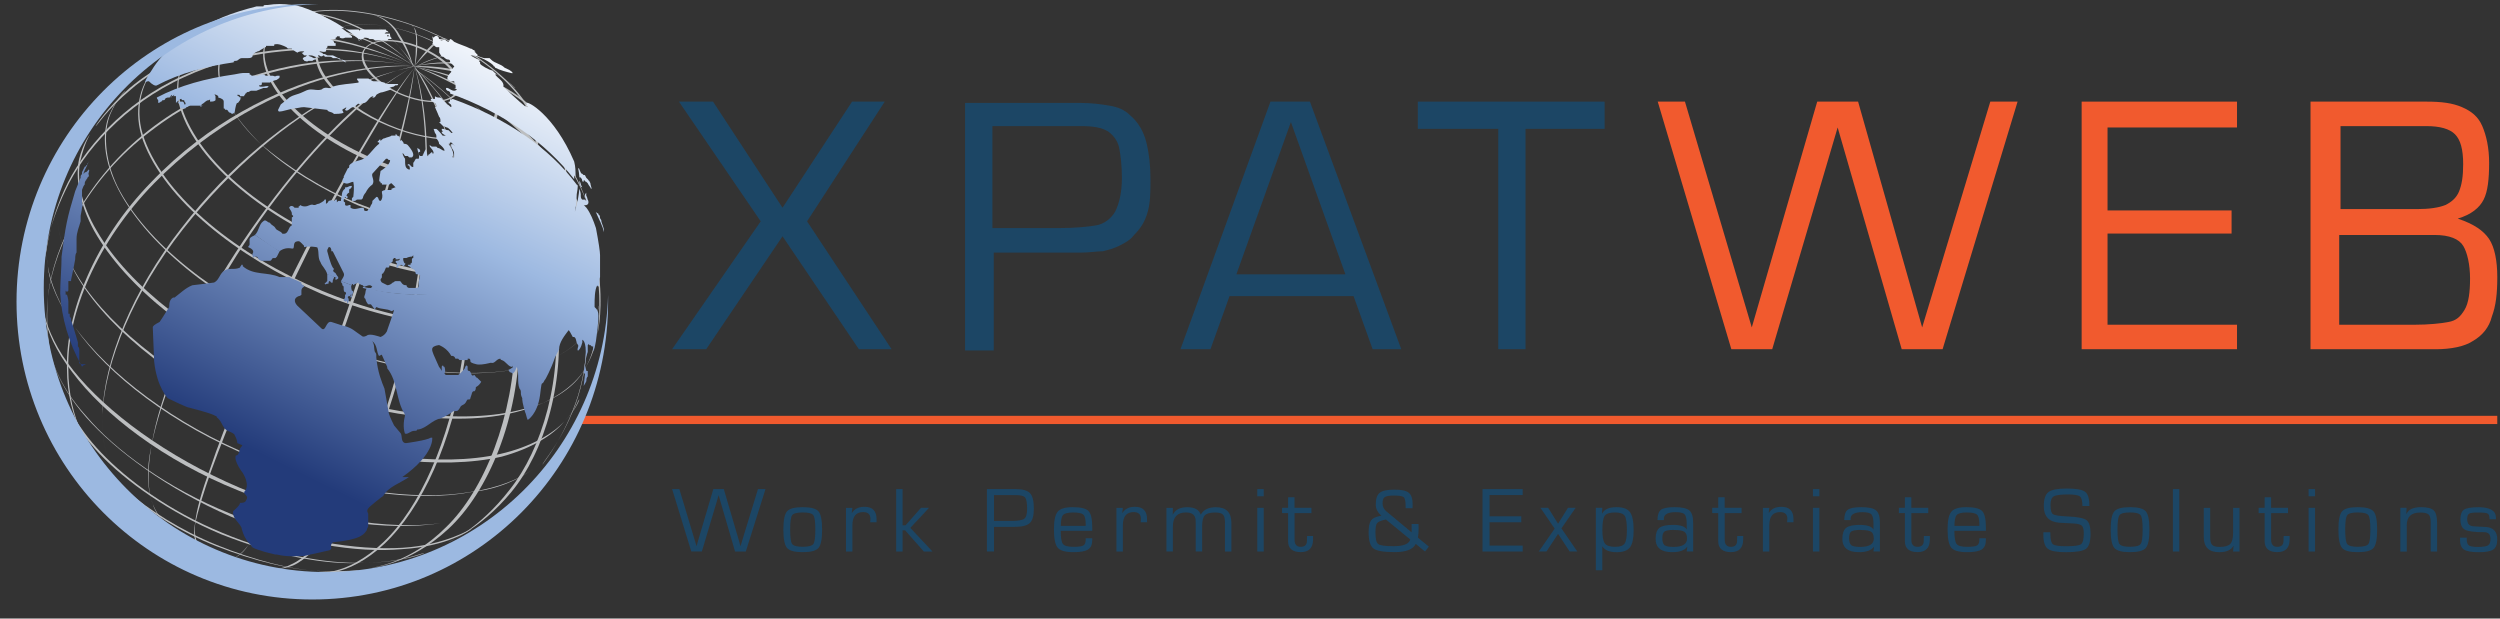 <?xml version="1.0" encoding="UTF-8"?> <svg xmlns="http://www.w3.org/2000/svg" width="97" height="24" viewBox="0 0 97 24" fill="none"><rect x="0" y="0" width="97" height="24" fill="#333333" stroke="none"/><path d="M12.431 11.385C15.764 12.758 19.253 13.126 21.475 12.071C22.585 11.544 23.114 10.592 23.114 9.907C23.166 9.221 23.008 8.851 23.008 8.851C23.008 8.851 23.114 9.221 23.061 9.907C23.061 10.592 22.532 11.542 21.422 12.018C19.253 13.02 15.762 12.65 12.485 11.279C9.205 9.907 6.456 7.69 5.61 5.422C5.186 4.314 5.504 3.258 5.928 2.784C6.351 2.257 6.721 2.099 6.721 2.099C6.721 2.099 6.35 2.257 5.928 2.784C5.451 3.26 5.135 4.315 5.557 5.475C6.403 7.745 9.154 9.961 12.431 11.385Z" fill="#BCBEC0"></path><path d="M21.899 16.345C21.475 16.821 20.577 17.348 19.413 17.612C17.085 18.139 13.702 17.718 10.37 16.292C7.037 14.919 4.341 12.809 3.071 10.803C2.437 9.801 2.172 8.851 2.225 8.165C2.172 8.851 2.437 9.801 3.071 10.856C4.341 12.914 7.037 15.025 10.37 16.451C13.702 17.876 17.138 18.245 19.466 17.718C20.63 17.401 21.475 16.873 21.899 16.345C22.376 15.869 22.427 15.501 22.48 15.501C22.48 15.501 22.374 15.871 21.899 16.345Z" fill="#BCBEC0"></path><path d="M20.684 18.192C20.207 18.562 19.361 18.93 18.25 19.089C16.082 19.459 12.961 19.036 9.841 17.716C6.721 16.449 4.234 14.497 2.913 12.703C2.279 11.806 1.909 10.962 1.856 10.328C1.75 9.695 1.856 9.378 1.856 9.378C1.856 9.378 1.75 9.748 1.856 10.328C1.962 10.96 2.279 11.806 2.913 12.703C4.183 14.55 6.721 16.502 9.841 17.769C12.961 19.089 16.135 19.51 18.303 19.089C19.361 18.983 20.207 18.562 20.684 18.192C21.212 17.822 21.371 17.506 21.371 17.506C21.371 17.506 21.212 17.823 20.684 18.192Z" fill="#BCBEC0"></path><path d="M23.325 11.226C23.325 11.226 23.378 11.597 23.113 12.282C22.901 12.915 22.161 13.707 20.998 14.076C18.67 14.867 15.181 14.446 11.796 13.02C8.41 11.595 5.661 9.431 4.55 7.216C4.022 6.108 4.022 5.052 4.285 4.419C4.55 3.787 4.866 3.575 4.866 3.522C4.866 3.522 4.548 3.787 4.285 4.367C3.967 4.999 3.967 6.055 4.497 7.163C5.555 9.38 8.304 11.649 11.743 13.073C15.181 14.499 18.67 14.867 20.998 14.076C22.161 13.706 22.901 12.915 23.113 12.229C23.378 11.597 23.325 11.226 23.325 11.226Z" fill="#BCBEC0"></path><path d="M20.312 15.871C17.985 16.504 14.495 16.082 11.11 14.657C7.725 13.232 4.975 11.068 3.759 8.958C3.125 7.903 2.966 6.9 3.125 6.215C3.284 5.529 3.495 5.212 3.495 5.212C3.495 5.212 3.231 5.529 3.072 6.162C2.913 6.847 3.072 7.903 3.653 8.958C4.869 11.122 7.619 13.339 11.004 14.763C14.442 16.188 17.932 16.609 20.259 15.924C21.423 15.607 22.269 14.974 22.64 14.393C23.01 13.813 23.01 13.39 23.063 13.443C23.063 13.443 23.01 13.813 22.64 14.393C22.322 14.973 21.476 15.607 20.312 15.871Z" fill="#BCBEC0"></path><path d="M17.086 20.302C15.076 20.567 12.221 20.144 9.312 18.93C6.457 17.716 4.129 15.975 2.86 14.391C1.537 12.755 1.59 11.33 1.59 11.383C1.59 11.33 1.484 12.755 2.807 14.444C4.023 16.079 6.351 17.874 9.259 19.036C12.168 20.25 15.076 20.618 17.086 20.302Z" fill="#BCBEC0"></path><path d="M8.947 19.934C6.461 18.931 4.451 17.453 3.34 16.135C2.177 14.868 1.965 13.707 1.965 13.707C1.965 13.759 2.177 14.868 3.34 16.188C4.504 17.507 6.514 18.984 8.947 20.04C11.433 21.095 13.865 21.465 15.611 21.306C17.356 21.201 18.255 20.568 18.308 20.515C18.255 20.515 17.303 21.148 15.611 21.254C13.867 21.359 11.38 20.989 8.947 19.934Z" fill="#BCBEC0"></path><path d="M14.127 21.834C12.699 21.887 10.636 21.517 8.627 20.673C6.564 19.829 4.925 18.614 3.921 17.559C2.916 16.503 2.598 15.607 2.545 15.659C2.545 15.659 2.863 16.556 3.868 17.612C4.872 18.667 6.564 19.881 8.574 20.726C10.689 21.57 12.699 21.94 14.127 21.834C15.609 21.834 16.455 21.411 16.455 21.464C16.455 21.464 15.609 21.834 14.127 21.834Z" fill="#BCBEC0"></path><path d="M12.277 22.149C11.272 22.097 9.843 21.727 8.416 21.147C6.988 20.567 5.773 19.774 4.978 19.089C4.185 18.403 3.814 17.875 3.814 17.927C3.814 17.927 4.185 18.454 4.978 19.142C5.771 19.827 6.935 20.62 8.416 21.2C9.898 21.779 11.272 22.097 12.277 22.149C13.281 22.255 13.915 22.149 13.915 22.149C13.968 22.097 13.334 22.202 12.277 22.149Z" fill="#BCBEC0"></path><path d="M13.174 9.643C16.294 10.91 19.627 11.279 21.583 10.066C22.588 9.434 22.747 8.378 22.641 7.797C22.747 8.377 22.535 9.432 21.583 10.014C19.627 11.175 16.348 10.805 13.227 9.538C10.16 8.271 7.568 6.16 6.987 3.943C6.722 2.835 7.304 1.938 7.779 1.621C8.256 1.251 8.625 1.145 8.625 1.145C8.625 1.145 8.308 1.251 7.779 1.621C7.303 1.938 6.669 2.835 6.934 3.996C7.462 6.16 10.107 8.324 13.174 9.643Z" fill="#BCBEC0"></path><path d="M10.108 5.58C11.113 6.53 12.435 7.322 13.862 7.956C15.344 8.536 16.823 8.906 18.199 8.958C19.522 9.011 20.896 8.747 21.584 7.903C22.271 7.006 21.902 6.056 21.637 5.58C21.372 5.054 21.16 4.842 21.16 4.842C21.16 4.842 21.372 5.106 21.637 5.633C21.849 6.109 22.218 7.059 21.531 7.903C20.844 8.694 19.522 8.958 18.199 8.906C16.823 8.853 15.396 8.483 13.915 7.903C12.486 7.323 11.165 6.477 10.108 5.58C9.156 4.684 8.416 3.575 8.522 2.52C8.628 1.464 9.58 0.989 10.056 0.832C9.528 0.99 8.628 1.411 8.47 2.52C8.365 3.522 9.157 4.631 10.109 5.58H10.108Z" fill="#BCBEC0"></path><path d="M10.316 1.568C9.735 2.993 11.585 5.104 14.494 6.317C17.402 7.531 20.205 7.372 20.787 5.947C21.37 4.521 19.518 2.41 16.609 1.198C13.699 -0.015 10.897 0.144 10.316 1.568ZM16.556 1.198C19.412 2.412 21.262 4.47 20.681 5.843C20.1 7.215 17.349 7.374 14.494 6.16C11.638 4.946 9.787 2.888 10.369 1.515C10.95 0.195 13.701 0.037 16.556 1.198Z" fill="#BCBEC0"></path><path d="M15.08 4.893C16.983 5.684 18.887 5.578 19.258 4.629C19.629 3.679 18.412 2.253 16.508 1.462C14.605 0.671 12.701 0.777 12.33 1.779C11.906 2.676 13.123 4.102 15.08 4.893ZM12.383 1.726C12.754 0.777 14.605 0.671 16.455 1.462C18.306 2.253 19.523 3.626 19.152 4.576C18.781 5.526 16.93 5.631 15.08 4.84C13.229 4.049 12.012 2.623 12.383 1.726Z" fill="#BCBEC0"></path><path d="M15.553 3.679C16.558 4.102 17.563 4.049 17.828 3.521C18.039 2.994 17.351 2.254 16.346 1.833C15.341 1.411 14.336 1.463 14.072 1.991C13.86 2.518 14.548 3.258 15.553 3.679ZM14.125 1.991C14.336 1.515 15.288 1.464 16.293 1.885C17.298 2.307 17.932 3.047 17.722 3.521C17.51 3.996 16.558 4.048 15.553 3.626C14.601 3.204 13.967 2.465 14.125 1.991Z" fill="#BCBEC0"></path><path d="M18.621 2.307C18.621 2.307 18.093 1.937 17.352 2.149C16.612 2.307 16.082 2.625 16.082 2.625C16.082 2.625 16.61 2.255 17.352 2.149C18.092 1.885 18.621 2.307 18.621 2.307Z" fill="#BCBEC0"></path><path d="M16.084 2.57C16.084 2.57 14.973 3.097 13.598 4.47C12.169 5.79 10.424 7.848 8.891 10.38C7.306 12.914 6.248 15.393 5.877 17.293C5.718 18.243 5.718 19.034 5.93 19.562C6.142 20.089 6.407 20.248 6.407 20.248C6.407 20.248 6.089 20.089 5.93 19.562C5.718 19.035 5.665 18.243 5.877 17.293C6.195 15.34 7.253 12.807 8.838 10.274C10.424 7.74 12.171 5.682 13.598 4.364C14.973 3.097 16.084 2.57 16.084 2.57Z" fill="#BCBEC0"></path><path d="M15.977 0.988C15.977 0.988 16.082 1.041 16.136 1.2C16.188 1.358 16.188 1.57 16.188 1.779C16.188 2.255 16.082 2.623 16.082 2.623C16.082 2.623 16.136 2.253 16.136 1.779C16.188 1.252 16.029 0.935 15.977 0.988Z" fill="#BCBEC0"></path><path d="M16.089 2.57C16.089 2.57 15.983 3.732 15.508 5.525C15.084 7.319 14.397 9.8 13.445 12.491C12.493 15.182 11.541 17.557 10.748 19.245C10.325 20.089 9.956 20.724 9.638 21.145C9.32 21.566 9.057 21.672 9.057 21.621C9.057 21.673 9.374 21.568 9.638 21.145C9.956 20.722 10.272 20.037 10.695 19.192C11.488 17.504 12.44 15.129 13.339 12.438C14.291 9.747 14.978 7.319 15.455 5.473C15.931 3.732 16.089 2.57 16.089 2.57Z" fill="#BCBEC0"></path><path d="M14.447 0.565C14.447 0.565 15.134 0.671 15.505 1.357C15.929 1.989 16.033 2.624 16.033 2.624C16.033 2.624 15.874 2.044 15.452 1.41C15.134 0.724 14.447 0.565 14.447 0.565Z" fill="#BCBEC0"></path><path d="M16.082 2.57C16.082 2.57 16.506 3.732 16.558 5.684C16.664 7.636 16.453 10.38 15.819 13.284C15.132 16.186 14.127 18.72 13.016 20.355C12.435 21.146 11.852 21.728 11.377 21.938C10.849 22.149 10.531 22.043 10.531 22.043C10.531 22.043 10.849 22.149 11.324 21.885C11.801 21.673 12.382 21.094 12.963 20.302C14.074 18.667 15.026 16.133 15.713 13.231C16.399 10.329 16.611 7.636 16.506 5.684C16.453 3.732 16.082 2.57 16.082 2.57Z" fill="#BCBEC0"></path><path d="M7.675 21.094C7.622 21.147 7.463 20.83 7.569 20.303C7.622 19.776 7.834 19.036 8.15 18.192C8.731 16.451 9.736 14.076 10.952 11.489C12.169 8.955 13.439 6.687 14.391 5.103C15.342 3.521 16.082 2.622 16.082 2.622C16.082 2.622 15.395 3.519 14.444 5.156C13.492 6.738 12.275 9.008 11.058 11.595C9.842 14.129 8.837 16.502 8.203 18.245C7.885 19.142 7.675 19.827 7.569 20.356C7.516 20.831 7.675 21.094 7.675 21.094Z" fill="#BCBEC0"></path><path d="M16.082 2.57C16.082 2.57 16.294 2.253 16.61 1.885C16.769 1.726 16.928 1.568 17.087 1.515C17.246 1.462 17.352 1.515 17.352 1.515C17.352 1.462 16.981 1.568 16.665 1.938C16.294 2.308 16.084 2.57 16.084 2.57H16.082Z" fill="#BCBEC0"></path><path d="M19.995 3.416C19.995 3.416 19.308 2.678 18.145 2.519C16.981 2.36 16.082 2.572 16.082 2.572C16.082 2.572 16.981 2.308 18.145 2.466C19.361 2.678 19.995 3.469 19.995 3.416Z" fill="#BCBEC0"></path><path d="M16.082 2.57C16.082 2.57 14.813 2.782 13.015 3.732C11.217 4.681 8.996 6.475 7.092 8.903C5.188 11.331 4.078 14.022 3.972 16.08C3.919 17.083 4.184 17.927 4.448 18.403C4.713 18.878 4.976 19.088 4.976 19.088C4.976 19.088 4.712 18.877 4.448 18.403C4.184 17.927 3.92 17.083 3.972 16.08C4.025 14.022 5.135 11.279 7.039 8.85C8.943 6.369 11.217 4.628 13.015 3.679C14.813 2.729 16.082 2.623 16.082 2.57Z" fill="#BCBEC0"></path><path d="M14.654 1.04C15.606 1.726 16.029 2.623 16.082 2.572C16.082 2.572 15.554 1.727 14.654 1.04Z" fill="#BCBEC0"></path><path d="M16.084 2.57C16.084 2.57 16.877 3.573 17.459 5.578C18.093 7.531 18.464 10.38 18.093 13.494C17.722 16.607 16.612 19.298 15.185 20.829C14.498 21.568 13.756 21.991 13.175 22.149C12.647 22.308 12.276 22.255 12.329 22.255C12.329 22.255 12.647 22.255 13.175 22.096C13.703 21.938 14.445 21.517 15.132 20.776C16.507 19.298 17.618 16.555 17.987 13.494C18.358 10.38 18.04 7.584 17.459 5.631C16.825 3.626 16.031 2.57 16.084 2.57Z" fill="#BCBEC0"></path><path d="M1.752 9.96C1.805 9.96 1.805 8.904 2.492 7.375C3.179 5.844 4.766 3.997 7.094 2.941C9.421 1.833 11.8 1.78 13.44 1.939C15.079 2.15 16.031 2.624 16.031 2.571C16.031 2.624 15.079 2.148 13.44 1.992C11.802 1.833 9.421 1.939 7.147 2.994C4.819 4.05 3.233 5.896 2.545 7.375C1.805 8.906 1.752 9.96 1.752 9.96Z" fill="#BCBEC0"></path><path d="M3.709 4.893C3.709 4.893 4.133 4.207 5.032 3.415C5.983 2.623 7.518 1.726 9.422 1.462C11.325 1.145 13.019 1.462 14.181 1.832C15.344 2.202 16.031 2.57 16.031 2.57C16.031 2.57 15.344 2.2 14.181 1.885C13.017 1.515 11.272 1.252 9.422 1.568C7.571 1.832 5.983 2.676 5.085 3.467C4.133 4.259 3.762 4.893 3.709 4.893Z" fill="#BCBEC0"></path><path d="M3.549 17.453C3.602 17.453 2.598 16.398 2.598 14.287C2.545 12.176 3.655 9.327 5.877 7.057C8.098 4.735 10.742 3.468 12.751 2.941C14.761 2.414 16.084 2.571 16.084 2.571C16.084 2.571 14.761 2.465 12.804 2.994C10.848 3.521 8.203 4.84 5.983 7.11C3.761 9.379 2.598 12.176 2.65 14.287C2.65 16.398 3.602 17.506 3.549 17.453Z" fill="#BCBEC0"></path><path d="M16.082 2.57C16.082 2.57 17.511 2.465 19.096 3.15C20.682 3.836 21.477 5.103 21.424 5.103C21.424 5.103 20.631 3.889 19.044 3.203C17.458 2.57 16.082 2.623 16.082 2.57Z" fill="#BCBEC0"></path><path d="M21.053 18.033C21 18.033 21.74 17.242 22.323 15.658C22.904 14.076 23.01 11.648 22.111 9.272C21.265 6.844 19.625 5.103 18.357 4.048C19.679 5.05 21.265 6.844 22.164 9.272C23.063 11.7 22.904 14.127 22.323 15.711C21.742 17.242 21 17.98 21.053 18.033Z" fill="#BCBEC0"></path><path d="M23.169 13.02C23.169 13.02 23.328 12.228 23.222 11.014C23.116 9.8 22.587 8.112 21.477 6.581C20.366 5.05 18.938 4.047 17.88 3.414C16.822 2.835 16.082 2.57 16.082 2.57C16.082 2.57 16.822 2.782 17.933 3.362C19.044 3.941 20.472 4.944 21.581 6.475C22.745 8.006 23.22 9.747 23.273 10.961C23.379 12.281 23.167 13.02 23.167 13.02H23.169Z" fill="#BCBEC0"></path><path d="M17.407 21.043C17.354 21.043 18.57 20.567 19.787 18.985C21.003 17.454 21.902 14.657 21.479 11.702C21.108 8.694 19.681 6.266 18.411 4.789C17.142 3.311 16.031 2.678 16.084 2.678C16.084 2.678 17.142 3.311 18.464 4.789C19.787 6.268 21.214 8.694 21.585 11.755C22.008 14.763 21.108 17.559 19.84 19.09C18.623 20.569 17.407 20.99 17.407 21.043Z" fill="#BCBEC0"></path><path d="M16.085 2.571C16.085 2.623 14.393 1.304 11.959 0.935C9.473 0.512 7.569 1.568 7.569 1.568C7.516 1.621 9.42 0.46 11.959 0.882C14.446 1.252 16.085 2.623 16.085 2.571Z" fill="#BCBEC0"></path><path d="M2.178 14.656C2.231 14.656 1.65 13.495 1.861 11.49C2.072 9.538 3.395 6.898 5.774 5.051C8.154 3.205 10.904 2.466 12.86 2.36C14.817 2.255 16.034 2.572 16.034 2.572C16.034 2.572 14.817 2.255 12.86 2.413C10.904 2.572 8.206 3.257 5.827 5.104C3.446 6.898 2.125 9.485 1.861 11.49C1.702 13.495 2.231 14.656 2.178 14.656Z" fill="#BCBEC0"></path><path d="M16.083 2.571C16.03 2.624 18.146 2.782 20.208 4.312C22.271 5.843 22.799 8.005 22.799 7.953C22.799 8.005 22.218 5.894 20.155 4.416C18.146 2.885 16.03 2.622 16.083 2.569V2.571Z" fill="#BCBEC0"></path><path d="M14.443 22.045C14.39 21.992 15.818 21.939 17.298 20.463C18.78 19.037 19.942 16.188 19.995 13.021C20.048 9.855 19.096 7.058 18.091 5.264C17.087 3.471 16.029 2.626 16.082 2.626C16.082 2.626 17.087 3.471 18.144 5.264C19.202 7.058 20.207 9.856 20.154 13.074C20.154 16.241 18.937 19.09 17.404 20.515C15.87 21.941 14.443 21.994 14.443 22.047V22.045Z" fill="#BCBEC0"></path><path d="M16.085 2.571C16.085 2.571 15.08 1.568 13.546 0.935C11.96 0.25 10.531 0.565 10.531 0.565C10.531 0.565 11.96 0.195 13.546 0.882C15.132 1.515 16.085 2.623 16.085 2.571Z" fill="#BCBEC0"></path><path d="M96.894 16.134H22.447V16.453H96.894V16.134Z" fill="#F15A2E"></path><path d="M33.06 3.943L30.362 8.06L27.666 3.943H26.343L29.516 8.588L26.078 13.549H27.401L30.362 9.168L33.324 13.549H34.593L31.314 8.588L34.328 3.943H33.06Z" fill="#1C4665"></path><path d="M38.558 4.893H41.943C42.42 4.893 42.736 4.946 43.001 5.104C43.212 5.263 43.371 5.474 43.424 5.737C43.477 6.001 43.53 6.422 43.53 6.898C43.53 7.478 43.424 7.901 43.265 8.218C43.106 8.482 42.842 8.693 42.526 8.745C42.208 8.798 41.733 8.85 41.044 8.85H38.505V4.893H38.558ZM38.558 13.548V9.802H41.89C42.261 9.802 42.577 9.749 42.789 9.749C43.001 9.696 43.212 9.643 43.423 9.538C43.633 9.432 43.846 9.326 44.004 9.115C44.269 8.85 44.428 8.588 44.532 8.218C44.638 7.848 44.638 7.427 44.638 6.951C44.638 6.424 44.585 5.948 44.479 5.525C44.373 5.103 44.161 4.734 43.845 4.47C43.633 4.258 43.368 4.153 43.052 4.1C42.734 4.047 42.365 3.994 41.941 3.994H37.445V13.599H38.556V13.546L38.558 13.548Z" fill="#1C4665"></path><path d="M50.087 4.735L52.202 10.645H47.971L50.087 4.735ZM49.294 3.943L45.803 13.549H46.966L47.706 11.49H52.519L53.258 13.549H54.369L50.825 3.943H49.291H49.294Z" fill="#1C4665"></path><path d="M55.012 3.943V4.999H58.132V13.549H59.19V4.999H62.259V3.943H55.012Z" fill="#1C4665"></path><path d="M77.224 3.943L74.58 12.704L72.094 3.943H70.508L67.969 12.704L65.376 3.943H64.32L67.176 13.549H68.762L71.301 4.946L73.786 13.549H75.373L78.282 3.943H77.224Z" fill="#F15A2E"></path><path d="M80.768 3.943V13.549H86.796V12.599H81.772V9.062H86.585V8.165H81.772V4.946H86.796V3.943H80.768Z" fill="#F15A2E"></path><path d="M95.254 5.21C95.465 5.422 95.571 5.79 95.571 6.371C95.571 6.847 95.518 7.163 95.412 7.427C95.306 7.691 95.095 7.85 94.884 7.954C94.62 8.06 94.25 8.113 93.774 8.113H90.812V4.893H94.144C94.672 4.893 95.043 4.999 95.255 5.21M95.573 9.538C95.732 9.802 95.838 10.276 95.838 10.805C95.838 11.334 95.785 11.755 95.626 12.019C95.467 12.283 95.308 12.442 94.992 12.495C94.727 12.547 94.252 12.6 93.669 12.6H90.761V9.117H94.462C95.043 9.117 95.414 9.275 95.573 9.54M94.515 13.55C95.096 13.55 95.626 13.444 95.944 13.233C96.314 13.022 96.578 12.706 96.684 12.283C96.843 11.86 96.895 11.386 96.895 10.752C96.895 10.118 96.79 9.591 96.578 9.274C96.366 8.957 95.997 8.694 95.361 8.482C95.889 8.324 96.207 8.06 96.366 7.744C96.525 7.427 96.578 6.953 96.578 6.319C96.578 5.739 96.472 5.263 96.313 4.893C96.154 4.523 95.889 4.313 95.52 4.155C95.149 3.996 94.727 3.943 94.144 3.943H89.648V13.549H94.513L94.515 13.55Z" fill="#F15A2E"></path><path d="M10.582 0.302C10.9 0.249 11.216 0.249 11.534 0.302H10.582ZM9.206 3.996C9.259 3.996 9.259 3.943 9.312 3.89C9.312 3.89 9.312 3.837 9.365 3.837H9.312L9.365 3.784H9.312L9.259 3.732C9.259 3.732 9.206 3.732 9.206 3.679H9.259C9.295 3.679 9.312 3.696 9.312 3.732H9.471C9.471 3.679 9.524 3.679 9.524 3.626C9.524 3.626 9.577 3.626 9.577 3.573H9.63L9.736 3.52H9.948L10.213 3.414H10.319C10.354 3.414 10.389 3.397 10.425 3.362C10.372 3.309 10.266 3.362 10.213 3.362H10.107C10.071 3.362 10.054 3.344 10.054 3.309H10.107C10.107 3.309 10.16 3.309 10.16 3.256V3.203H10.53H10.477C10.513 3.168 10.601 3.132 10.742 3.097C10.795 3.044 10.848 3.044 10.848 2.992V2.939H10.742C10.636 2.992 10.636 2.939 10.584 2.939H10.372C10.319 2.939 10.266 2.939 10.266 2.886H10.16C10.124 2.886 10.071 2.903 10.001 2.939H9.789C9.736 2.939 9.736 2.886 9.683 2.886V2.833H9.418C9.383 2.833 9.277 2.851 9.1 2.886C7.99 3.044 6.985 3.309 6.086 3.783C6.086 3.818 6.104 3.853 6.139 3.888V3.994C6.192 3.994 6.245 3.941 6.245 3.941C6.245 3.941 6.298 3.941 6.298 3.888H6.351C6.351 3.888 6.404 3.888 6.404 3.836C6.457 3.783 6.51 3.783 6.563 3.783C6.563 3.783 6.616 3.783 6.616 3.73L6.669 3.677V3.73L6.616 3.783C6.616 3.783 6.669 3.783 6.669 3.73C6.722 3.73 6.722 3.677 6.775 3.677L6.722 3.73H6.669H6.827V3.836V3.888V3.994L6.88 3.941L6.933 3.888C6.969 3.853 7.004 3.836 7.039 3.836C7.039 3.836 7.039 3.888 7.092 3.888H7.145C7.145 3.924 7.163 3.959 7.198 3.994V4.047H7.145V3.994L7.092 3.941H6.986C6.933 3.941 6.933 3.994 6.88 3.994C6.916 3.994 6.951 4.012 6.986 4.047V4.1V4.153C6.986 4.153 6.986 4.206 7.039 4.206H7.198C7.198 4.206 7.198 4.153 7.251 4.153L7.357 4.1H7.304H7.938H7.885C7.85 4.1 7.815 4.118 7.779 4.153C7.779 4.118 7.797 4.082 7.832 4.047C7.938 3.994 7.991 3.888 8.097 3.888C8.097 3.888 8.15 3.888 8.15 3.836V3.888V3.941H8.203C8.274 3.941 8.327 3.924 8.362 3.888V3.73C8.327 3.659 8.291 3.624 8.256 3.624H8.097C8.203 3.677 8.362 3.624 8.468 3.73V3.783C8.609 3.818 8.68 3.871 8.68 3.941V3.994V4.047V4.206C8.68 4.206 8.733 4.206 8.733 4.258H8.786C8.839 4.258 8.839 4.311 8.892 4.364C8.927 4.364 8.962 4.382 8.998 4.417C9.033 4.417 9.068 4.399 9.104 4.364C9.139 4.118 9.174 3.994 9.209 3.994L9.206 3.996ZM15.871 0.935C15.906 0.935 15.906 0.935 15.871 0.935C15.906 0.97 15.906 0.97 15.871 0.935ZM11.693 0.355C12.432 0.514 13.174 0.882 13.914 1.516V1.569H13.967L13.914 1.516H13.967L14.02 1.569V1.516H14.073L14.126 1.464H14.179C14.249 1.464 14.303 1.481 14.338 1.516H14.444C14.479 1.516 14.514 1.534 14.55 1.569H15.026L15.079 1.516H15.185V1.464C15.15 1.428 15.115 1.411 15.079 1.411H15.026V1.358H15.079V1.411H15.185C15.185 1.411 15.132 1.411 15.132 1.358V1.305H14.921L14.973 1.252H15.079L15.026 1.199C15.026 1.199 14.973 1.199 14.973 1.146H14.603H14.815H14.181H14.233H14.075H14.127H13.969V1.199L13.916 1.146H13.545C13.474 1.146 13.421 1.129 13.386 1.094H13.068H13.227H13.174C13.068 1.041 13.068 1.094 13.068 1.094H11.957H12.01H11.64L11.693 0.355H11.587C11.587 0.302 11.64 0.302 11.693 0.355C11.693 0.32 11.693 0.32 11.693 0.355Z" fill="url(#paint0_linear_142_16918)"></path><path d="M3.076 14.023V13.758V13.653V13.547C3.076 13.547 3.076 13.494 3.023 13.441V13.388V13.335V13.283C2.882 12.79 2.793 12.509 2.758 12.439V12.386C2.758 12.351 2.74 12.315 2.705 12.28V12.174H2.652V12.121V12.016V11.91V11.804V11.699C2.652 11.593 2.599 11.434 2.599 11.434H2.546V11.276L2.599 11.329L2.652 11.276V11.223V11.17V11.117V11.011V10.906H2.758V10.853C2.758 10.853 2.864 10.377 2.917 10.062C2.917 9.921 2.935 9.833 2.97 9.797V9.586V9.48V9.269C2.97 9.005 3.076 8.793 3.129 8.583V8.425V8.372C3.164 8.196 3.182 8.09 3.182 8.055C3.182 8.002 3.235 8.002 3.182 7.896V7.843V7.791V7.368C3.217 7.262 3.252 7.191 3.288 7.156V7.103C3.288 7.051 3.341 6.998 3.341 6.945L3.288 6.998V7.051C3.252 7.051 3.217 7.103 3.182 7.209L3.288 7.051C3.288 7.051 3.288 6.998 3.341 6.998C3.341 6.945 3.394 6.945 3.394 6.892L3.447 6.839V6.786C3.394 6.733 3.5 6.628 3.447 6.575L3.394 6.628L3.341 6.681H3.288C3.288 6.681 3.288 6.733 3.235 6.733C3.288 6.575 3.394 6.416 3.447 6.258C3.447 6.311 3.394 6.311 3.394 6.363C3.394 6.363 3.394 6.416 3.341 6.416C3.341 6.416 3.341 6.469 3.288 6.469C3.252 6.54 3.217 6.61 3.182 6.681V6.733C3.182 6.786 3.129 6.786 3.129 6.839V6.892L2.917 7.419C2.599 8.474 2.546 8.739 2.389 9.953C2.389 10.376 2.336 10.955 2.336 11.378C2.389 12.328 2.654 13.278 3.182 14.228L3.235 14.175L3.341 14.122C3.129 14.157 3.041 14.122 3.076 14.016V14.023ZM11.589 0.303C11.625 0.303 11.625 0.303 11.589 0.303ZM6.089 3.311C6.988 2.835 7.992 2.572 9.103 2.414H9.156H9.05L9.103 2.361H9.156C9.156 2.361 9.209 2.361 9.262 2.308C9.315 2.255 9.368 2.255 9.421 2.255H9.58C9.686 2.255 9.739 2.255 9.792 2.202C9.792 2.097 9.845 2.097 9.898 2.044L10.004 1.991C10.039 1.991 10.074 1.973 10.11 1.938C10.18 1.903 10.233 1.868 10.268 1.832H10.321V1.779H10.639V1.727C10.798 1.674 11.01 1.779 11.116 1.832L11.169 1.885H11.381C11.381 1.885 11.434 1.885 11.434 1.832L11.381 1.885H11.328V1.938H11.381C11.416 1.973 11.469 2.008 11.54 2.044C11.593 1.991 11.699 1.991 11.752 1.991H11.805L11.752 2.044H11.699L11.752 2.097L11.805 2.149H11.91L11.857 2.202C11.857 2.202 11.805 2.202 11.752 2.255V2.308C11.752 2.308 11.805 2.308 11.805 2.361C11.857 2.361 11.91 2.414 11.963 2.361H12.122C12.175 2.308 12.228 2.308 12.281 2.308V2.255H12.175L12.069 2.202H12.122C12.069 2.202 12.016 2.202 11.963 2.149H12.069C12.105 2.149 12.158 2.167 12.228 2.202C12.299 2.202 12.352 2.22 12.387 2.255V2.202C12.387 2.202 12.334 2.202 12.334 2.149H12.281H12.387C12.44 2.202 12.493 2.202 12.546 2.149C12.546 2.149 12.599 2.149 12.599 2.202H12.758C12.811 2.202 12.864 2.202 12.917 2.255H13.076L13.182 2.308H13.235C13.288 2.361 13.341 2.361 13.393 2.414H13.447C13.447 2.414 13.393 2.414 13.393 2.361C13.323 2.326 13.27 2.308 13.235 2.308C13.199 2.273 13.164 2.255 13.129 2.255L12.917 2.149H12.705L12.599 2.097H12.546L12.493 2.044C12.458 2.044 12.422 2.026 12.387 1.991C12.493 1.991 12.546 2.044 12.652 1.991V1.938V1.885L12.705 1.832V1.779H13.023V1.727V1.674H12.97C12.97 1.639 12.952 1.603 12.917 1.568L12.811 1.515H13.023V1.462C13.023 1.462 13.076 1.462 13.076 1.409H13.182V1.462C13.252 1.498 13.323 1.498 13.393 1.462H13.658V1.409C12.918 0.777 12.124 0.354 11.437 0.195H11.278H11.331C11.013 0.143 10.697 0.143 10.379 0.195H10.326C10.273 0.195 10.22 0.195 10.22 0.248H9.955C9.532 0.354 9.004 0.513 8.633 0.671L8.052 0.935C7.153 1.358 6.36 1.938 5.883 2.729C5.777 2.888 5.671 3.046 5.618 3.205C5.654 3.17 5.707 3.152 5.777 3.152C5.919 3.293 6.024 3.346 6.095 3.311H6.089Z" fill="url(#paint1_linear_142_16918)"></path><path d="M16.247 10.961V11.067C16.247 11.067 16.247 11.172 16.194 11.172H15.876C15.823 11.172 15.771 11.12 15.771 11.067C15.717 11.067 15.665 11.067 15.612 11.014C15.559 10.961 15.559 10.908 15.506 10.908H15.347C15.294 10.908 15.294 10.961 15.241 10.961C15.17 11.031 15.1 11.067 15.029 11.067L14.817 10.961C14.764 10.908 14.764 10.855 14.764 10.855C14.764 10.803 14.817 10.803 14.817 10.75V10.644C14.817 10.591 14.87 10.644 14.87 10.591C14.923 10.538 14.923 10.485 14.976 10.38H15.082C15.135 10.327 15.082 10.274 15.135 10.221C15.206 10.186 15.241 10.151 15.241 10.115V10.062L15.294 10.01H15.347V10.062H15.453C15.506 10.01 15.506 10.062 15.506 10.062C15.506 10.062 15.506 10.115 15.4 10.115C15.347 10.115 15.347 10.168 15.347 10.168L15.4 10.221V10.274C15.347 10.327 15.4 10.432 15.453 10.38V10.327L15.559 10.274C15.612 10.274 15.612 10.327 15.665 10.327C15.771 10.221 15.717 10.221 15.717 10.221C15.665 10.221 15.612 10.01 15.665 10.01H15.771C15.841 9.974 15.912 9.957 15.982 9.957L16.035 9.904V10.01C16.035 10.01 15.982 10.01 15.982 10.062V10.168C15.982 10.221 15.929 10.221 15.929 10.221V10.274H15.823C15.823 10.309 15.841 10.327 15.876 10.327L15.929 10.38C15.982 10.432 16.035 10.432 16.088 10.485C16.141 10.538 16.088 10.644 16.194 10.644C16.265 10.644 16.3 10.662 16.3 10.697C16.265 10.838 16.247 10.926 16.247 10.961ZM17.517 11.331C17.411 9.431 17.04 7.532 16.512 5.789C16.441 5.93 16.406 6.018 16.406 6.054H16.3L16.247 6.001V5.895H16.3V5.842C16.3 5.789 16.247 5.789 16.194 5.736C16.194 5.895 16.3 6.001 16.247 6.159H16.141C16.088 6.212 16.088 6.265 16.035 6.318V6.424V6.476H15.982L15.929 6.424L15.876 6.371H15.823V6.424H15.876C15.912 6.529 15.912 6.582 15.876 6.582C15.717 6.529 15.717 6.424 15.717 6.159C15.665 6.106 15.612 5.948 15.612 5.948C15.665 5.948 15.665 6.001 15.717 6.054H15.823L15.876 6.106H15.982C16.088 6.036 16.035 5.877 15.823 5.631C15.788 5.595 15.735 5.578 15.665 5.578C15.665 5.525 15.612 5.472 15.559 5.419V5.472L15.506 5.419V5.314C15.47 5.278 15.435 5.261 15.4 5.261C15.4 5.225 15.382 5.208 15.347 5.208V5.261H15.188C15.135 5.314 15.029 5.314 14.923 5.366C14.888 5.366 14.852 5.384 14.817 5.419L14.764 5.472V5.419H14.711C14.711 5.419 14.711 5.472 14.658 5.472V5.525H14.711V5.578C14.499 5.736 14.393 5.948 14.183 6.105C14.024 6.263 13.706 6.211 13.549 6.422V6.475C13.549 6.475 13.549 6.528 13.496 6.528C13.443 6.633 13.39 6.739 13.337 6.845V6.898C13.231 7.003 13.337 7.109 13.39 7.109C13.496 7.162 13.602 7.056 13.708 7.056C13.708 7.109 13.761 7.162 13.708 7.636L13.655 7.689V7.795H13.761C13.814 7.795 13.814 7.742 13.867 7.742H14.026L14.079 7.689C14.079 7.636 14.132 7.53 14.185 7.477C14.255 7.336 14.344 7.231 14.45 7.16C14.555 7.002 14.396 6.843 14.45 6.737L14.978 6.158H15.03L15.084 6.211H15.136C15.136 6.422 14.766 6.633 14.766 6.633C14.73 6.845 14.713 6.968 14.713 7.003C14.713 7.003 14.713 7.056 14.766 7.056V7.109H14.819V7.162H15.084C15.136 7.162 15.136 7.109 15.189 7.109C15.242 7.162 15.295 7.215 15.348 7.268C15.295 7.268 15.242 7.32 15.189 7.32V7.373H14.978C14.872 7.373 14.819 7.426 14.819 7.426V7.479C14.854 7.62 14.836 7.726 14.766 7.796C14.66 7.796 14.713 7.638 14.607 7.638C14.572 7.673 14.518 7.726 14.448 7.796C14.448 7.849 14.448 7.902 14.395 7.955C14.36 8.025 14.342 8.078 14.342 8.113H14.289C14.289 8.166 14.236 8.219 14.13 8.166C14.13 8.096 14.112 8.06 14.077 8.06C13.918 8.06 13.759 8.166 13.6 8.06V7.955H13.547C13.477 7.99 13.424 7.99 13.389 7.955V7.849C13.389 7.849 13.335 7.849 13.335 7.796C13.335 7.743 13.335 7.743 13.389 7.638L13.441 7.69C13.494 7.69 13.494 7.638 13.494 7.638L13.441 7.585C13.477 7.514 13.512 7.479 13.547 7.479V7.373C13.547 7.373 13.547 7.32 13.6 7.32C13.636 7.285 13.653 7.25 13.653 7.215H13.6C13.547 7.215 13.494 7.268 13.441 7.268H13.389V7.32C13.23 7.426 13.283 7.585 13.23 7.743V7.796H13.124L13.071 7.849V7.743H13.018L12.965 7.796C12.929 7.761 12.859 7.761 12.753 7.796C12.718 7.867 12.682 7.902 12.647 7.902V7.743H12.594C12.594 7.779 12.523 7.831 12.382 7.902C12.347 7.902 12.294 7.92 12.223 7.955H12.17C12.064 7.902 11.958 8.008 11.852 8.008C11.746 8.008 11.746 8.008 11.64 7.955C11.64 7.955 11.64 8.008 11.588 8.008V8.06H11.429L11.376 8.008C11.305 7.972 11.252 7.99 11.217 8.06C11.287 8.166 11.323 8.237 11.323 8.272V8.325L11.376 8.378C11.376 8.378 11.376 8.43 11.323 8.43V8.748C11.164 8.8 11.217 9.118 10.952 9.065C10.899 8.959 10.74 8.959 10.687 8.853C10.634 8.748 10.528 8.748 10.475 8.642C10.369 8.642 10.316 8.483 10.21 8.589C10.052 8.695 10.052 8.959 9.893 9.116C10.21 9.327 10.527 9.592 10.844 9.749C10.986 9.643 11.145 9.608 11.321 9.643H11.374C11.427 9.59 11.374 9.431 11.48 9.379C11.639 9.326 11.639 9.379 11.798 9.537V9.59C12.01 9.537 12.275 9.59 12.275 9.59C12.275 9.59 12.328 9.59 12.328 9.643C12.38 9.801 12.328 10.013 12.434 10.17C12.486 10.328 12.645 10.434 12.698 10.646C12.698 10.646 12.857 10.698 12.963 10.751H13.016C13.069 10.751 13.069 10.804 13.122 10.804V10.751C13.069 10.698 13.016 10.593 13.016 10.593C12.91 10.54 12.91 10.487 12.963 10.434C12.893 10.399 12.804 10.17 12.698 9.749V9.696L12.751 9.59H12.804C12.857 9.643 12.857 9.696 12.857 9.749H12.91L13.334 10.593C13.387 10.698 13.281 10.804 13.228 10.91C13.387 10.963 13.493 11.015 13.652 11.068V11.015C13.652 11.015 13.705 11.015 13.705 11.068C13.758 11.015 13.917 10.963 13.917 10.963V11.015C13.97 11.015 14.023 11.068 14.075 11.068C14.129 11.174 14.234 11.068 14.34 11.068C14.376 11.068 14.411 11.086 14.446 11.121L14.393 11.174C14.252 11.174 14.164 11.156 14.129 11.121C14.129 11.121 14.075 11.121 14.075 11.174C15.186 11.438 16.297 11.491 17.302 11.386L17.514 11.333L17.517 11.331ZM16.777 1.673C16.777 1.673 16.777 1.726 16.83 1.726C16.83 1.761 16.865 1.796 16.936 1.832H17.042V1.937V1.99V2.043C17.095 2.096 17.095 2.202 17.201 2.202C17.201 2.202 17.307 2.307 17.36 2.307C17.465 2.307 17.465 2.36 17.465 2.413H17.36H17.413L17.518 2.466C17.554 2.501 17.589 2.536 17.624 2.572C17.624 2.572 17.624 2.624 17.571 2.624V2.677C17.413 2.677 17.465 2.73 17.465 2.73L17.518 2.783C17.465 2.836 17.413 2.889 17.36 2.994V3.047V3.1H17.413L17.465 3.153H17.624V3.206L17.677 3.259V3.364V3.417H17.624L17.73 3.47C17.571 3.629 17.413 3.364 17.307 3.417V3.47L17.36 3.523C17.395 3.523 17.43 3.541 17.465 3.576V3.629C19.528 4.367 21.167 5.528 22.278 6.954V6.901V6.848V6.795L22.331 6.848C22.331 6.637 22.331 6.478 22.278 6.268C21.485 4.421 20.427 3.893 20.427 3.999V4.051V4.104C20.427 4.104 20.48 4.104 20.48 4.157C20.445 4.157 20.409 4.14 20.374 4.104C20.374 4.104 20.374 4.157 20.427 4.157C20.392 4.157 20.092 3.893 19.528 3.366C19.581 3.155 19.316 3.049 19.21 2.89H19.263C19.21 2.837 19.104 2.732 19.104 2.732C18.998 2.732 18.628 2.52 18.628 2.467V2.415L18.575 2.362H18.628L18.575 2.309C18.522 2.309 18.257 2.15 18.257 2.15C18.469 2.097 19.156 2.467 19.156 2.573C19.156 2.573 19.209 2.573 19.209 2.626C19.421 2.732 19.632 2.785 19.843 2.837H19.896C19.843 2.732 19.684 2.679 19.578 2.626C19.419 2.467 19.207 2.467 19.05 2.309L18.997 2.256H18.785C18.785 2.256 18.573 2.203 18.52 2.15V2.097C18.52 2.097 18.467 2.097 18.467 2.045C18.467 2.045 18.414 2.045 18.414 1.992H18.467C18.414 1.992 18.414 1.939 18.361 1.939C18.326 1.904 18.291 1.886 18.255 1.886C18.043 1.78 17.831 1.727 17.621 1.622C17.568 1.569 17.515 1.516 17.462 1.516L17.409 1.622C17.409 1.622 17.356 1.622 17.303 1.569C17.25 1.516 17.25 1.516 17.145 1.569H17.038H17.091V1.516H17.038C17.038 1.516 17.038 1.463 16.986 1.463H17.038L16.986 1.41C16.88 1.357 16.827 1.463 16.827 1.463L16.774 1.41C16.809 1.586 16.809 1.675 16.774 1.675L16.777 1.673Z" fill="url(#paint2_linear_142_16918)"></path><path d="M23.009 14.973C23.009 14.937 23.027 14.884 23.062 14.814C23.009 14.867 23.009 14.973 23.009 14.973C22.974 15.008 22.956 15.043 22.956 15.078C23.009 15.078 23.009 15.025 23.009 14.973ZM23.327 8.534C23.292 8.534 23.292 8.534 23.327 8.534C23.274 8.481 23.274 8.428 23.274 8.375L23.221 8.322C23.221 8.287 23.203 8.269 23.168 8.269L23.115 8.217C23.221 8.481 23.38 8.744 23.433 9.008V8.902C23.38 8.691 23.327 8.638 23.327 8.532V8.534ZM22.746 7.478C22.711 7.478 22.711 7.478 22.746 7.478C22.711 7.513 22.693 7.549 22.693 7.584C22.746 7.637 22.746 7.69 22.799 7.743C22.799 7.707 22.781 7.654 22.746 7.584V7.478C22.746 7.584 22.746 7.531 22.746 7.478ZM10.847 9.746C10.681 9.636 10.512 9.524 10.343 9.413C10.194 9.314 10.043 9.213 9.896 9.114C9.843 9.166 9.737 9.166 9.684 9.272V9.484C9.684 9.536 9.631 9.536 9.631 9.589L9.737 9.642C9.896 9.748 9.79 9.854 9.79 9.854C9.79 9.854 9.79 9.959 9.843 10.012V9.959H9.949C9.949 9.959 10.002 9.959 10.002 10.012C10.002 10.012 10.055 10.118 10.16 10.118H10.478C10.531 10.118 10.531 10.065 10.584 10.012H10.69L10.743 9.959C10.778 9.889 10.814 9.818 10.849 9.748L10.847 9.746ZM12.91 10.957V10.904C12.91 10.851 12.963 10.799 12.963 10.746C12.928 10.72 12.876 10.69 12.81 10.666C12.769 10.651 12.73 10.643 12.698 10.64V10.904L12.645 10.957L12.592 11.01C12.645 11.063 12.645 11.01 12.698 11.01C12.751 11.01 12.751 11.01 12.751 10.957C12.751 10.957 12.751 10.904 12.804 10.904C12.857 11.01 12.91 10.957 12.91 10.957ZM13.122 10.803C13.122 10.803 13.069 10.751 13.016 10.751V10.856C13.069 10.856 13.122 10.803 13.122 10.803ZM13.652 11.542C13.652 11.506 13.652 11.506 13.652 11.542C13.652 11.436 13.704 11.383 13.704 11.33C13.704 11.277 13.652 11.277 13.652 11.277C13.616 11.136 13.616 11.066 13.652 11.066C13.493 11.013 13.387 10.96 13.228 10.907C13.228 10.943 13.245 10.978 13.281 11.013V11.066L13.334 11.119V11.172C13.334 11.225 13.334 11.33 13.387 11.33C13.44 11.33 13.44 11.436 13.387 11.436V11.542L13.334 11.647C13.334 11.7 13.387 11.7 13.387 11.647V11.595V11.7H13.44V11.647C13.493 11.7 13.44 11.806 13.493 11.753C13.546 11.7 13.546 11.595 13.493 11.542C13.493 11.542 13.493 11.489 13.546 11.489H13.599V11.436H13.652C13.599 11.489 13.546 11.542 13.652 11.542ZM17.512 13.811C17.517 13.419 17.515 13.014 17.505 12.597C17.496 12.152 17.477 11.72 17.452 11.301C17.034 11.378 16.501 11.438 15.886 11.417C15.225 11.394 14.664 11.287 14.233 11.173C14.197 11.244 14.18 11.297 14.18 11.332C14.18 11.438 14.074 11.543 14.18 11.596C14.18 11.649 14.233 11.755 14.286 11.808H14.392L14.55 12.019C14.55 11.966 14.603 11.913 14.603 11.913C14.815 12.019 15.027 11.966 15.184 12.072C15.237 12.072 15.29 12.019 15.29 12.019C15.29 12.054 15.202 12.318 15.025 12.81C15.025 12.863 14.92 13.022 14.761 13.075C14.761 13.075 14.337 12.916 14.233 13.022C14.127 13.075 14.074 13.075 14.021 13.022C13.703 12.81 13.703 12.757 13.387 12.652C13.351 12.652 13.175 12.599 12.859 12.493C12.647 12.44 12.647 12.863 12.488 12.757L11.536 11.86C11.483 11.808 11.324 11.596 11.589 11.49C11.642 11.49 11.695 11.438 11.695 11.438V11.279C11.695 11.209 11.73 11.156 11.801 11.12C11.801 11.068 11.748 11.068 11.695 11.015V10.962C11.589 10.909 11.324 10.803 11.324 10.803C11.271 10.803 11.271 10.751 11.218 10.751H10.847C10.371 10.539 9.843 10.698 9.419 10.328V10.275H9.366C9.366 10.328 9.313 10.328 9.313 10.38C9.101 10.486 8.889 10.38 8.732 10.486C8.52 10.592 8.52 10.856 8.308 10.962C8.308 10.962 7.515 11.068 7.462 11.068C7.197 11.173 6.986 11.385 6.775 11.543H6.722C6.616 11.596 6.563 11.702 6.563 11.913C6.404 12.178 6.193 12.493 6.193 12.493C5.981 12.599 5.928 12.652 5.928 12.704C5.928 12.775 5.945 13.215 5.981 14.024C6.087 15.027 6.509 15.45 6.509 15.45C6.509 15.45 7.249 15.82 7.355 15.82C7.355 15.82 8.201 16.031 8.359 16.137C8.359 16.137 8.412 16.137 8.412 16.19C8.624 16.348 8.624 16.613 8.836 16.717C9.013 16.787 9.101 16.84 9.101 16.875C9.154 16.981 9.207 17.087 9.207 17.192C11.322 18.142 13.544 18.565 15.607 18.512C16.876 17.615 16.77 16.981 16.77 16.981H16.717C16.558 17.087 15.765 17.192 15.765 17.192H15.713C15.554 17.14 15.607 16.928 15.554 16.822L15.289 16.505C15.148 16.223 15.077 16.048 15.077 15.978L14.918 15.081C14.812 14.817 14.653 14.449 14.6 13.867V13.762C14.6 13.709 14.547 13.656 14.547 13.656C14.494 13.497 14.547 13.392 14.441 13.233C14.653 13.392 14.6 13.656 14.706 13.813C14.741 13.795 14.777 13.778 14.812 13.76L15.024 14.236V14.289C15.448 14.816 15.342 15.503 15.711 16.082V16.135C15.605 16.558 15.711 16.821 15.711 16.821C15.817 16.874 15.923 16.715 16.082 16.715C16.135 16.715 16.188 16.715 16.188 16.662H16.241C16.558 16.609 16.769 16.292 17.087 16.239C17.192 15.712 17.245 15.131 17.298 14.551L17.245 14.498C17.281 14.428 17.281 14.34 17.245 14.234C17.245 14.234 17.192 14.234 17.192 14.181C17.192 14.181 17.139 14.181 17.139 14.234V14.393C17.104 14.322 17.069 14.269 17.034 14.234L16.822 13.758C16.769 13.6 16.663 13.441 17.034 13.388C17.12 13.424 17.26 13.492 17.383 13.63C17.44 13.693 17.481 13.757 17.51 13.81L17.512 13.811ZM22.801 6.951L22.748 6.898L22.695 6.793H22.642L22.589 6.74C22.536 6.74 22.536 6.687 22.483 6.581C22.483 6.581 22.483 6.528 22.43 6.528C22.483 6.74 22.483 6.951 22.483 7.108C22.483 7.161 22.536 7.214 22.536 7.267V7.214C22.536 7.214 22.536 7.267 22.589 7.267L22.536 7.161C22.536 7.108 22.483 7.003 22.483 7.003V6.897C22.483 6.897 22.483 6.844 22.536 6.897C22.536 6.897 22.589 6.95 22.589 7.003C22.589 7.055 22.642 7.055 22.642 7.055V7.003H22.695C22.695 7.003 22.695 7.055 22.748 7.055L22.801 7.108C22.854 7.214 22.907 7.267 22.907 7.267C22.907 7.302 22.924 7.32 22.96 7.32C22.96 7.32 22.907 7.161 22.907 7.108L22.854 7.003C22.854 7.055 22.854 7.003 22.801 6.95V6.951ZM22.377 7.163C21.319 5.737 19.627 4.578 17.565 3.838C17.529 3.873 17.494 3.873 17.459 3.838V3.943H17.406V3.996C17.477 4.031 17.512 4.067 17.512 4.102V4.155C17.459 4.155 17.459 4.102 17.353 4.049C17.3 3.996 17.194 3.89 17.194 3.89C17.141 3.785 17.088 3.785 17.035 3.785C16.965 3.785 16.912 3.767 16.876 3.732V3.838H16.717V3.89C16.753 3.926 16.806 3.961 16.876 3.996C16.876 3.996 16.929 4.049 16.929 4.102V4.155H16.876C16.929 4.26 17.035 4.525 17.035 4.525C17.07 4.56 17.088 4.595 17.088 4.63V4.736H17.035C17.088 4.789 17.141 4.842 17.194 4.895C17.247 4.895 17.3 4.948 17.353 4.948C17.459 5 17.565 5.159 17.565 5.159H17.512L17.459 5.106L17.406 5.053C17.3 5.053 17.247 5 17.194 5H17.141V5.053L17.194 5.106H17.141V5.159C17.194 5.212 17.3 5.265 17.3 5.265H17.141C17.088 5.212 17.035 5.106 16.982 5.053C17.017 5.124 17.053 5.177 17.088 5.212C17.088 5.212 17.088 5.265 17.141 5.265C17.247 5.37 17.3 5.476 17.406 5.582C17.406 5.582 17.459 5.582 17.459 5.529H17.512C17.547 5.564 17.6 5.617 17.671 5.688C17.618 5.635 17.565 5.582 17.512 5.582C17.459 5.74 17.618 5.793 17.618 5.952V6.11H17.565V6.058C17.724 5.899 17.037 5.055 16.931 5.002H16.825L16.878 5.161C16.878 5.161 16.931 5.213 16.931 5.266V5.372C16.931 5.372 17.037 5.478 17.037 5.583C17.037 5.583 17.249 5.742 17.249 5.848C17.143 5.848 17.09 5.742 16.984 5.742L16.931 5.689H16.772C16.719 5.689 16.719 5.636 16.666 5.636C16.666 5.742 16.825 5.795 16.825 5.953H16.772V5.901C16.719 5.901 16.666 6.006 16.613 6.006V6.059H16.507C16.507 6.059 16.507 6.006 16.454 6.006H16.401V6.059C16.929 7.8 17.247 9.753 17.406 11.654C19.309 11.495 20.897 10.757 21.743 9.49C22.167 8.91 22.377 8.223 22.377 7.537C22.43 7.22 22.43 7.168 22.377 7.168V7.163ZM15.871 18.509C13.809 18.562 11.587 18.086 9.472 17.189L9.313 17.401C9.313 17.401 9.26 17.718 9.154 17.665C9.048 17.876 9.419 18.35 9.419 18.35C9.419 18.35 9.737 18.826 9.472 19.089C9.472 19.195 9.631 19.247 9.578 19.353C9.525 19.459 9.525 19.512 9.313 19.512C9.313 19.617 9.048 19.829 9.048 19.829C8.995 20.093 9.26 20.252 9.366 20.461C9.437 20.779 9.578 21.025 9.79 21.2H9.737C9.843 21.27 9.966 21.323 10.107 21.358C10.213 21.411 10.688 21.517 10.688 21.517H10.742C11.218 21.623 11.481 21.57 11.799 21.57L12.751 21.358C12.804 21.358 12.857 21.305 12.857 21.253C12.822 21.182 12.839 21.112 12.91 21.041C14.021 20.936 14.127 20.724 14.233 20.566C14.233 20.513 14.286 20.46 14.286 20.407V19.931C14.233 19.826 14.233 19.773 14.338 19.667C14.709 19.35 14.867 19.244 14.867 19.244C15.079 18.874 15.501 18.768 15.871 18.506V18.509ZM18.674 14.816C18.674 14.78 18.674 14.78 18.674 14.816L18.515 14.657C18.462 14.657 18.462 14.604 18.409 14.551C18.356 14.551 18.356 14.604 18.303 14.551C18.25 14.445 18.25 14.393 18.197 14.393C18.197 14.393 18.144 14.393 18.144 14.34V14.234C18.144 14.234 18.144 14.181 18.091 14.181C18.091 14.181 18.038 14.234 18.038 14.287C18.038 14.287 17.879 14.498 17.773 14.551H17.297C17.234 14.811 17.176 15.105 17.138 15.429C17.102 15.722 17.088 15.994 17.085 16.239C17.181 16.201 17.29 16.15 17.403 16.081C17.46 16.046 17.513 16.01 17.562 15.975C17.614 15.922 17.721 15.975 17.773 15.922C17.773 15.922 17.826 15.869 17.879 15.764C17.932 15.711 17.985 15.711 18.038 15.658C18.091 15.605 18.091 15.552 18.144 15.499H18.197C18.233 15.499 18.25 15.482 18.25 15.447L18.303 15.288C18.303 15.235 18.356 15.182 18.356 15.182H18.409C18.462 15.129 18.462 15.077 18.462 15.024C18.512 14.996 18.578 14.95 18.632 14.875C18.648 14.854 18.661 14.832 18.672 14.812L18.674 14.816ZM22.799 7.744C22.746 7.691 22.746 7.638 22.693 7.586V7.638C22.728 7.709 22.746 7.762 22.746 7.797L22.693 7.744H22.587C22.534 7.691 22.534 7.638 22.534 7.586V7.533C22.534 7.497 22.517 7.427 22.481 7.321C22.431 7.835 22.282 8.534 21.847 9.221C20.494 11.356 17.658 11.377 17.391 11.373C17.375 11.743 17.372 12.147 17.393 12.581C17.414 13.026 17.457 13.438 17.51 13.811C17.523 13.808 17.554 13.803 17.587 13.816C17.651 13.842 17.668 13.911 17.669 13.917H17.775L17.828 13.97H18.093H18.146V13.917H18.199C18.234 13.917 18.252 13.952 18.252 14.023C18.252 14.058 18.322 14.093 18.464 14.128C18.57 14.164 18.763 14.146 19.045 14.075C19.204 14.128 19.257 13.917 19.416 13.917C19.416 13.97 19.468 13.97 19.468 13.97C19.627 14.023 19.68 14.181 19.839 14.234C19.839 14.234 19.892 14.234 19.892 14.181V14.234C19.892 14.234 19.892 14.287 19.839 14.287C19.839 14.287 19.786 14.34 19.733 14.34C19.733 14.375 19.751 14.41 19.786 14.445C19.822 14.445 19.857 14.463 19.892 14.498L19.945 14.445C19.98 14.41 20.016 14.34 20.051 14.234C20.157 14.498 20.051 14.814 20.157 15.078C20.21 15.131 20.21 15.184 20.21 15.237C20.21 15.29 20.21 15.342 20.263 15.448V15.501C20.263 15.607 20.369 15.977 20.369 15.977C20.422 16.082 20.422 16.188 20.475 16.294C20.475 16.294 20.846 16.082 20.952 15.344C21.005 14.921 21.005 14.868 21.058 14.868C21.11 14.816 21.11 14.763 21.163 14.71C21.163 14.71 21.375 14.34 21.534 13.866C21.605 13.725 21.658 13.619 21.693 13.549C21.693 13.284 21.905 13.022 22.064 12.81C22.099 12.845 22.152 12.934 22.223 13.075H22.276C22.382 13.127 22.329 13.286 22.435 13.392V13.444C22.399 13.55 22.399 13.603 22.435 13.603C22.488 13.55 22.541 13.497 22.594 13.286V13.18C22.7 13.233 22.805 13.497 22.647 14.447C22.647 14.447 22.647 14.5 22.7 14.5C22.7 14.535 22.682 14.694 22.647 14.976C22.7 14.87 22.753 14.817 22.753 14.764C22.753 14.711 22.753 14.659 22.805 14.606V14.394H22.753L22.7 14.183C22.7 14.077 22.753 13.813 22.753 13.813L22.805 13.654V13.39L22.858 13.337V13.39H22.911L22.964 13.443H23.017V13.654C23.07 13.549 23.123 13.231 23.123 13.231C23.229 12.492 23.247 12.105 23.176 12.07C23.176 12.017 23.123 11.964 23.07 11.912V11.806C23.07 11.647 23.07 11.226 23.176 11.068C23.176 11.068 23.176 11.12 23.229 11.12C23.282 11.015 23.229 10.856 23.282 10.751V9.906C23.282 9.765 23.229 9.414 23.123 8.851C23.017 8.534 22.911 8.271 22.753 8.06C22.717 8.024 22.682 7.989 22.647 7.954H22.594C22.858 8.007 22.858 7.848 22.805 7.743L22.799 7.744Z" fill="url(#paint3_linear_142_16918)"></path><path d="M15.182 3.47C15.182 3.434 15.182 3.434 15.182 3.47C15.182 3.417 15.129 3.417 15.182 3.47C15.147 3.434 15.112 3.417 15.076 3.417C15.129 3.417 15.182 3.364 15.288 3.364H15.235C15.271 3.364 15.306 3.346 15.341 3.311H15.394C15.429 3.311 15.447 3.294 15.447 3.258H15.129H15.182H15.076C15.023 3.258 14.97 3.258 14.917 3.205C14.917 3.205 14.706 3.153 14.653 3.153H14.494C14.441 3.153 14.388 3.1 14.388 3.1C14.335 3.1 14.335 3.047 14.282 3.047H13.858V3.1L13.911 3.153V3.205C13.593 3.258 13.224 3.258 12.906 3.364L12.853 3.417H12.747C12.747 3.417 12.588 3.364 12.482 3.47C12.323 3.523 12.218 3.47 12.059 3.47C11.953 3.47 11.847 3.523 11.741 3.575C11.529 3.681 11.317 3.681 11.16 3.84L10.895 4.051L10.789 4.263C10.789 4.368 10.895 4.315 10.948 4.315L11.372 4.21C11.531 4.21 11.637 4.157 11.796 4.157L12.694 4.263C12.747 4.368 12.853 4.315 12.959 4.421C13.012 4.421 13.277 4.421 13.33 4.368L13.277 4.263C13.33 4.21 13.383 4.21 13.436 4.157C13.436 4.21 13.383 4.263 13.383 4.263C13.489 4.368 13.595 4.157 13.701 4.157C13.754 4.157 13.807 4.104 13.86 4.051C13.895 4.016 13.93 4.016 13.966 4.051C13.966 4.051 14.018 4.051 14.018 3.998C14.283 4.051 14.283 3.734 14.495 3.734L14.442 3.787H14.495C14.531 3.787 14.566 3.752 14.601 3.681C14.601 3.681 14.654 3.628 14.813 3.575C14.707 3.628 15.025 3.523 15.184 3.47H15.182Z" fill="url(#paint4_linear_142_16918)"></path><path d="M12.645 22.195C6.616 22.195 1.698 17.244 1.698 11.177C1.698 5.11 6.458 0.317 12.382 0.157H12.117C5.771 0.157 0.641 5.321 0.641 11.709C0.641 18.096 5.771 23.26 12.117 23.26C18.464 23.26 23.594 18.096 23.594 11.709V11.443C23.435 17.404 18.57 22.195 12.647 22.195H12.645Z" fill="#9CB9E1"></path><path d="M29.701 18.978L28.937 21.399H28.521L28.011 19.655L27.947 19.438C27.943 19.426 27.932 19.389 27.916 19.329L27.884 19.218H27.879L27.849 19.329L27.817 19.439L27.751 19.659L27.232 21.398H26.823L26.078 18.976H26.359L26.882 20.716L26.953 20.951C26.959 20.97 26.971 21.009 26.988 21.068L27.022 21.186H27.027L27.061 21.068L27.094 20.951L27.163 20.717L27.678 18.975H28.083L28.595 20.719L28.664 20.951L28.696 21.07L28.73 21.186H28.735L28.77 21.068L28.805 20.95L28.877 20.712L29.41 18.976H29.696L29.701 18.978Z" fill="#1C4665"></path><path d="M31.146 19.678C31.46 19.678 31.664 19.732 31.757 19.841C31.85 19.95 31.898 20.187 31.898 20.551C31.898 20.914 31.852 21.151 31.757 21.26C31.664 21.369 31.46 21.424 31.146 21.424C30.831 21.424 30.629 21.369 30.536 21.26C30.443 21.151 30.395 20.914 30.395 20.551C30.395 20.187 30.441 19.95 30.536 19.841C30.629 19.732 30.833 19.678 31.146 19.678ZM31.146 19.883C30.926 19.883 30.789 19.918 30.736 19.99C30.683 20.062 30.658 20.248 30.658 20.549C30.658 20.85 30.683 21.038 30.736 21.108C30.789 21.18 30.926 21.215 31.146 21.215C31.366 21.215 31.504 21.18 31.557 21.108C31.61 21.036 31.635 20.85 31.635 20.549C31.635 20.248 31.61 20.061 31.557 19.99C31.504 19.918 31.367 19.883 31.146 19.883Z" fill="#1C4665"></path><path d="M32.824 19.704H33.073L33.049 19.899L33.054 19.904C33.152 19.744 33.314 19.664 33.542 19.664C33.855 19.664 34.01 19.824 34.01 20.146V20.263H33.763L33.768 20.22C33.771 20.175 33.773 20.145 33.773 20.13C33.773 19.956 33.678 19.869 33.489 19.869C33.211 19.869 33.073 20.041 33.073 20.382V21.399H32.824V19.703V19.704Z" fill="#1C4665"></path><path d="M35.02 18.977V20.384H35.134L35.735 19.703H36.047L35.32 20.482L36.179 21.399H35.844L35.121 20.578H35.02V21.399H34.772V18.977H35.02Z" fill="#1C4665"></path><path d="M38.293 21.398V18.977H39.404C39.678 18.977 39.864 19.029 39.964 19.135C40.063 19.241 40.113 19.438 40.113 19.726C40.113 20.014 40.062 20.192 39.958 20.291C39.853 20.392 39.659 20.442 39.373 20.442H39.267L38.567 20.444V21.398H38.293ZM38.567 20.213H39.216C39.487 20.213 39.662 20.186 39.738 20.13C39.815 20.074 39.852 19.947 39.852 19.747C39.852 19.513 39.826 19.364 39.775 19.303C39.723 19.241 39.601 19.21 39.407 19.21H39.303L38.567 19.209V20.215V20.213Z" fill="#1C4665"></path><path d="M42.125 20.885H42.379V20.948C42.38 21.124 42.328 21.247 42.22 21.318C42.112 21.388 41.925 21.424 41.655 21.424C41.342 21.424 41.137 21.366 41.039 21.252C40.941 21.139 40.893 20.898 40.893 20.533C40.893 20.195 40.942 19.968 41.04 19.852C41.138 19.737 41.331 19.678 41.618 19.678C41.931 19.678 42.136 19.727 42.233 19.828C42.331 19.929 42.379 20.141 42.379 20.463V20.596H41.156C41.156 20.863 41.185 21.033 41.242 21.106C41.3 21.18 41.434 21.217 41.645 21.217C41.857 21.217 41.976 21.199 42.035 21.164C42.095 21.129 42.125 21.054 42.125 20.938V20.885ZM42.125 20.403V20.323C42.124 20.141 42.093 20.02 42.032 19.966C41.971 19.912 41.841 19.884 41.641 19.884C41.44 19.884 41.308 19.916 41.249 19.98C41.19 20.044 41.159 20.186 41.159 20.403H42.124H42.125Z" fill="#1C4665"></path><path d="M43.318 19.704H43.567L43.543 19.899L43.548 19.904C43.646 19.744 43.808 19.664 44.036 19.664C44.349 19.664 44.505 19.824 44.505 20.146V20.263H44.257L44.262 20.22C44.265 20.175 44.267 20.145 44.267 20.13C44.267 19.956 44.172 19.869 43.983 19.869C43.705 19.869 43.567 20.041 43.567 20.382V21.399H43.318V19.703V19.704Z" fill="#1C4665"></path><path d="M45.258 19.704H45.507L45.502 19.96L45.507 19.965C45.603 19.774 45.788 19.68 46.062 19.68C46.349 19.68 46.524 19.774 46.587 19.965H46.593C46.699 19.774 46.895 19.68 47.178 19.68C47.579 19.68 47.778 19.883 47.778 20.291V21.4H47.529V20.267C47.529 20.119 47.502 20.018 47.449 19.965C47.396 19.912 47.295 19.885 47.147 19.885C46.95 19.885 46.816 19.922 46.747 19.995C46.677 20.069 46.643 20.21 46.643 20.418V21.398H46.394V20.29L46.391 20.211C46.391 19.992 46.266 19.883 46.015 19.883C45.677 19.883 45.507 20.067 45.507 20.434V21.397H45.258V19.701V19.704Z" fill="#1C4665"></path><path d="M49.032 18.977V19.256H48.783V18.977H49.032ZM49.032 19.703V21.399H48.783V19.703H49.032Z" fill="#1C4665"></path><path d="M50.884 19.703V19.909H50.229V20.946C50.229 21.127 50.309 21.217 50.471 21.217C50.633 21.217 50.71 21.135 50.71 20.974V20.89L50.715 20.796H50.946V20.922C50.948 21.256 50.789 21.422 50.471 21.422C50.153 21.422 49.978 21.283 49.978 21.006V19.907H49.744V19.702H49.978V19.294H50.227V19.702H50.882L50.884 19.703Z" fill="#1C4665"></path><path d="M54.77 20.33H55.039V20.394L55.042 20.516C55.042 20.644 55.033 20.759 55.014 20.86L55.439 21.209L55.29 21.398L54.93 21.102C54.829 21.317 54.558 21.422 54.116 21.422C53.675 21.422 53.415 21.374 53.29 21.28C53.166 21.185 53.103 20.976 53.103 20.651C53.103 20.436 53.132 20.287 53.19 20.202C53.248 20.117 53.36 20.058 53.527 20.023C53.543 20.019 53.567 20.013 53.599 20.007C53.452 19.883 53.38 19.742 53.38 19.582C53.38 19.356 53.429 19.203 53.532 19.121C53.635 19.039 53.823 18.998 54.102 18.998C54.381 18.998 54.561 19.038 54.66 19.118C54.76 19.198 54.81 19.348 54.81 19.568L54.806 19.718H54.538V19.627C54.538 19.448 54.514 19.335 54.466 19.292C54.418 19.249 54.293 19.227 54.092 19.227C53.911 19.227 53.791 19.246 53.731 19.286C53.672 19.324 53.643 19.404 53.643 19.523C53.643 19.657 53.694 19.765 53.797 19.846L53.858 19.896L54.771 20.655V20.327L54.77 20.33ZM53.771 20.156C53.588 20.196 53.474 20.242 53.431 20.297C53.388 20.351 53.367 20.471 53.367 20.659C53.367 20.905 53.402 21.054 53.474 21.11C53.547 21.165 53.744 21.192 54.067 21.192C54.453 21.192 54.672 21.105 54.718 20.932L53.771 20.154V20.156Z" fill="#1C4665"></path><path d="M57.794 19.208V20.033H59.026V20.264H57.794V21.169H59.08V21.399H57.522V18.977H59.08V19.208H57.794Z" fill="#1C4665"></path><path d="M61.134 19.704L60.583 20.501L61.199 21.398H60.903L60.453 20.714L60.002 21.398H59.705L60.321 20.511L59.769 19.702H60.068L60.453 20.322L60.837 19.702H61.134V19.704Z" fill="#1C4665"></path><path d="M61.922 19.703H62.17L62.157 19.918L62.164 19.923C62.251 19.759 62.437 19.678 62.722 19.678C62.974 19.678 63.148 19.742 63.242 19.87C63.337 19.998 63.385 20.233 63.385 20.576C63.385 20.895 63.337 21.116 63.241 21.239C63.145 21.363 62.974 21.425 62.729 21.425C62.45 21.425 62.265 21.35 62.173 21.199H62.169V22.127H61.92V19.703H61.922ZM62.654 19.884C62.454 19.884 62.324 19.928 62.263 20.012C62.202 20.099 62.172 20.283 62.172 20.565C62.172 20.826 62.204 21.001 62.27 21.087C62.336 21.174 62.466 21.217 62.663 21.217C62.861 21.217 62.974 21.175 63.034 21.09C63.093 21.007 63.124 20.832 63.124 20.572C63.124 20.283 63.095 20.096 63.037 20.011C62.979 19.926 62.851 19.883 62.654 19.883V19.884Z" fill="#1C4665"></path><path d="M64.558 20.179H64.311C64.311 19.982 64.356 19.849 64.445 19.78C64.535 19.713 64.71 19.678 64.97 19.678C65.253 19.678 65.445 19.719 65.545 19.803C65.644 19.886 65.694 20.044 65.694 20.278V21.398H65.445L65.465 21.215H65.46C65.365 21.353 65.172 21.424 64.882 21.424C64.453 21.424 64.238 21.252 64.238 20.908C64.238 20.703 64.286 20.562 64.383 20.483C64.479 20.405 64.652 20.366 64.903 20.366C65.201 20.366 65.381 20.426 65.441 20.543H65.445V20.334C65.445 20.141 65.418 20.014 65.365 19.958C65.312 19.9 65.195 19.872 65.015 19.872C64.71 19.872 64.556 19.958 64.556 20.129C64.556 20.137 64.556 20.153 64.558 20.179ZM64.957 20.56C64.766 20.56 64.643 20.581 64.585 20.621C64.527 20.661 64.498 20.748 64.498 20.881C64.498 21.014 64.527 21.108 64.583 21.153C64.64 21.198 64.755 21.22 64.93 21.22C65.282 21.22 65.457 21.114 65.457 20.901C65.457 20.768 65.423 20.677 65.354 20.632C65.285 20.587 65.153 20.564 64.957 20.564V20.56Z" fill="#1C4665"></path><path d="M67.573 19.703V19.909H66.918V20.946C66.918 21.127 66.999 21.217 67.161 21.217C67.323 21.217 67.4 21.135 67.4 20.974V20.89L67.405 20.796H67.636V20.922C67.637 21.256 67.478 21.422 67.161 21.422C66.843 21.422 66.668 21.283 66.668 21.006V19.907H66.434V19.702H66.668V19.294H66.917V19.702H67.572L67.573 19.703Z" fill="#1C4665"></path><path d="M68.4 19.704H68.649L68.625 19.899L68.63 19.904C68.728 19.744 68.89 19.664 69.118 19.664C69.431 19.664 69.587 19.824 69.587 20.146V20.263H69.339L69.344 20.22C69.347 20.175 69.349 20.145 69.349 20.13C69.349 19.956 69.254 19.869 69.065 19.869C68.787 19.869 68.649 20.041 68.649 20.382V21.399H68.4V19.703V19.704Z" fill="#1C4665"></path><path d="M70.591 18.977V19.256H70.342V18.977H70.591ZM70.591 19.703V21.399H70.342V19.703H70.591Z" fill="#1C4665"></path><path d="M71.804 20.179H71.557C71.557 19.982 71.602 19.849 71.691 19.78C71.781 19.713 71.956 19.678 72.216 19.678C72.499 19.678 72.691 19.719 72.791 19.803C72.891 19.886 72.94 20.044 72.94 20.278V21.398H72.691L72.711 21.215H72.706C72.611 21.353 72.418 21.424 72.128 21.424C71.7 21.424 71.484 21.252 71.484 20.908C71.484 20.703 71.532 20.562 71.629 20.483C71.725 20.405 71.898 20.366 72.149 20.366C72.447 20.366 72.627 20.426 72.687 20.543H72.691V20.334C72.691 20.141 72.664 20.014 72.611 19.958C72.558 19.9 72.441 19.872 72.261 19.872C71.956 19.872 71.802 19.958 71.802 20.129C71.802 20.137 71.802 20.153 71.804 20.179ZM72.204 20.56C72.013 20.56 71.889 20.581 71.831 20.621C71.773 20.661 71.744 20.748 71.744 20.881C71.744 21.014 71.773 21.108 71.829 21.153C71.886 21.198 72.001 21.22 72.176 21.22C72.528 21.22 72.703 21.114 72.703 20.901C72.703 20.768 72.669 20.677 72.6 20.632C72.531 20.587 72.399 20.564 72.204 20.564V20.56Z" fill="#1C4665"></path><path d="M74.815 19.703V19.909H74.16V20.946C74.16 21.127 74.241 21.217 74.403 21.217C74.565 21.217 74.642 21.135 74.642 20.974V20.89L74.647 20.796H74.878V20.922C74.88 21.256 74.721 21.422 74.403 21.422C74.085 21.422 73.91 21.283 73.91 21.006V19.907H73.676V19.702H73.91V19.294H74.159V19.702H74.814L74.815 19.703Z" fill="#1C4665"></path><path d="M76.799 20.885H77.053V20.948C77.054 21.124 77.001 21.247 76.894 21.318C76.786 21.388 76.599 21.424 76.329 21.424C76.016 21.424 75.81 21.366 75.713 21.252C75.615 21.139 75.566 20.898 75.566 20.533C75.566 20.195 75.616 19.968 75.714 19.852C75.812 19.737 76.005 19.678 76.292 19.678C76.605 19.678 76.81 19.727 76.907 19.828C77.005 19.929 77.053 20.141 77.053 20.463V20.596H75.83C75.83 20.863 75.859 21.033 75.916 21.106C75.974 21.18 76.107 21.217 76.319 21.217C76.531 21.217 76.65 21.199 76.709 21.164C76.769 21.129 76.799 21.054 76.799 20.938V20.885ZM76.799 20.403V20.323C76.797 20.141 76.767 20.02 76.706 19.966C76.645 19.912 76.515 19.884 76.314 19.884C76.114 19.884 75.982 19.916 75.923 19.98C75.863 20.044 75.833 20.186 75.833 20.403H76.797H76.799Z" fill="#1C4665"></path><path d="M81.07 19.634H80.798C80.798 19.439 80.766 19.316 80.701 19.263C80.635 19.21 80.482 19.184 80.24 19.184C79.953 19.184 79.768 19.21 79.684 19.259C79.601 19.309 79.559 19.421 79.559 19.596C79.559 19.791 79.591 19.91 79.657 19.953C79.723 19.996 79.916 20.025 80.238 20.039C80.617 20.055 80.856 20.104 80.959 20.184C81.062 20.264 81.113 20.44 81.113 20.715C81.113 21.013 81.054 21.205 80.936 21.294C80.819 21.382 80.558 21.425 80.155 21.425C79.805 21.425 79.572 21.382 79.457 21.294C79.341 21.205 79.283 21.028 79.283 20.76V20.651H79.553V20.712C79.553 20.928 79.587 21.063 79.652 21.116C79.718 21.169 79.888 21.194 80.163 21.194C80.477 21.194 80.67 21.169 80.742 21.116C80.814 21.063 80.851 20.922 80.851 20.695C80.851 20.547 80.827 20.448 80.778 20.4C80.728 20.35 80.625 20.321 80.469 20.312L80.185 20.297L79.916 20.283C79.505 20.254 79.299 20.041 79.299 19.644C79.299 19.368 79.359 19.184 79.479 19.093C79.599 19 79.837 18.955 80.195 18.955C80.553 18.955 80.794 18.998 80.904 19.083C81.015 19.168 81.07 19.354 81.07 19.636V19.634Z" fill="#1C4665"></path><path d="M82.646 19.678C82.96 19.678 83.164 19.732 83.257 19.841C83.35 19.95 83.398 20.187 83.398 20.551C83.398 20.914 83.352 21.151 83.257 21.26C83.164 21.369 82.96 21.424 82.646 21.424C82.331 21.424 82.129 21.369 82.036 21.26C81.943 21.151 81.894 20.914 81.894 20.551C81.894 20.187 81.941 19.95 82.036 19.841C82.129 19.732 82.333 19.678 82.646 19.678ZM82.646 19.883C82.426 19.883 82.289 19.918 82.236 19.99C82.183 20.062 82.158 20.248 82.158 20.549C82.158 20.85 82.183 21.038 82.236 21.108C82.289 21.18 82.426 21.215 82.646 21.215C82.866 21.215 83.004 21.18 83.057 21.108C83.11 21.036 83.135 20.85 83.135 20.549C83.135 20.248 83.11 20.061 83.057 19.99C83.004 19.918 82.867 19.883 82.646 19.883Z" fill="#1C4665"></path><path d="M84.557 18.977V21.399H84.309V18.977H84.557Z" fill="#1C4665"></path><path d="M86.893 19.704V21.4H86.644L86.662 21.179L86.657 21.174C86.57 21.342 86.385 21.425 86.101 21.425C85.705 21.425 85.506 21.228 85.506 20.833V19.705H85.755V20.833C85.755 20.987 85.78 21.089 85.832 21.142C85.883 21.195 85.983 21.22 86.132 21.22C86.328 21.22 86.461 21.182 86.535 21.104C86.607 21.027 86.644 20.884 86.644 20.677V19.705H86.893V19.704Z" fill="#1C4665"></path><path d="M88.774 19.703V19.909H88.12V20.946C88.12 21.127 88.2 21.217 88.362 21.217C88.524 21.217 88.601 21.135 88.601 20.974V20.89L88.606 20.796H88.837V20.922C88.839 21.256 88.68 21.422 88.362 21.422C88.044 21.422 87.869 21.283 87.869 21.006V19.907H87.635V19.702H87.869V19.294H88.118V19.702H88.773L88.774 19.703Z" fill="#1C4665"></path><path d="M89.823 18.977V19.256H89.574V18.977H89.823ZM89.823 19.703V21.399H89.574V19.703H89.823Z" fill="#1C4665"></path><path d="M91.482 19.678C91.796 19.678 92 19.732 92.093 19.841C92.186 19.95 92.234 20.187 92.234 20.551C92.234 20.914 92.188 21.151 92.093 21.26C92 21.369 91.796 21.424 91.482 21.424C91.167 21.424 90.965 21.369 90.872 21.26C90.779 21.151 90.731 20.914 90.731 20.551C90.731 20.187 90.777 19.95 90.872 19.841C90.965 19.732 91.169 19.678 91.482 19.678ZM91.482 19.883C91.262 19.883 91.125 19.918 91.072 19.99C91.019 20.062 90.994 20.248 90.994 20.549C90.994 20.85 91.019 21.038 91.072 21.108C91.125 21.18 91.262 21.215 91.482 21.215C91.702 21.215 91.84 21.18 91.893 21.108C91.945 21.036 91.971 20.85 91.971 20.549C91.971 20.248 91.945 20.061 91.893 19.99C91.84 19.918 91.703 19.883 91.482 19.883Z" fill="#1C4665"></path><path d="M93.134 19.703H93.374L93.367 19.934L93.374 19.939C93.449 19.764 93.638 19.678 93.939 19.678C94.181 19.678 94.346 19.721 94.431 19.806C94.516 19.891 94.56 20.054 94.56 20.296V21.399H94.311V20.254C94.311 20.109 94.284 20.011 94.228 19.961C94.171 19.912 94.064 19.886 93.906 19.886C93.557 19.886 93.382 20.051 93.382 20.381V21.401H93.133V19.705L93.134 19.703Z" fill="#1C4665"></path><path d="M96.844 20.147H96.595C96.595 20.029 96.571 19.955 96.523 19.928C96.475 19.899 96.351 19.885 96.152 19.885C95.968 19.885 95.85 19.899 95.801 19.93C95.751 19.96 95.727 20.032 95.727 20.147C95.727 20.322 95.81 20.412 95.977 20.421L96.178 20.433L96.431 20.445C96.74 20.461 96.894 20.622 96.894 20.927C96.894 21.118 96.843 21.248 96.741 21.32C96.639 21.39 96.452 21.425 96.181 21.425C95.91 21.425 95.711 21.392 95.606 21.325C95.502 21.257 95.449 21.134 95.449 20.955V20.862H95.709V20.942C95.711 21.052 95.74 21.128 95.796 21.164C95.852 21.201 95.965 21.221 96.131 21.221C96.337 21.221 96.472 21.201 96.536 21.161C96.6 21.121 96.632 21.041 96.632 20.916C96.632 20.738 96.55 20.649 96.388 20.649C96.009 20.649 95.762 20.617 95.642 20.553C95.523 20.488 95.464 20.356 95.464 20.155C95.464 19.965 95.51 19.838 95.605 19.774C95.7 19.712 95.886 19.68 96.167 19.68C96.618 19.68 96.843 19.816 96.843 20.087V20.149L96.844 20.147Z" fill="#1C4665"></path><defs><linearGradient id="paint0_linear_142_16918" x1="13.16" y1="-1.978" x2="4.783" y2="14.994" gradientUnits="userSpaceOnUse"><stop stop-color="white"></stop><stop offset="0.42" stop-color="#9DB9E1"></stop><stop offset="1" stop-color="#233B7A"></stop></linearGradient><linearGradient id="paint1_linear_142_16918" x1="11.866" y1="-2.619" x2="3.487" y2="14.356" gradientUnits="userSpaceOnUse"><stop stop-color="white"></stop><stop offset="0.42" stop-color="#9DB9E1"></stop><stop offset="1" stop-color="#233B7A"></stop></linearGradient><linearGradient id="paint2_linear_142_16918" x1="19.501" y1="1.149" x2="11.124" y2="18.122" gradientUnits="userSpaceOnUse"><stop stop-color="white"></stop><stop offset="0.42" stop-color="#9DB9E1"></stop><stop offset="1" stop-color="#233B7A"></stop></linearGradient><linearGradient id="paint3_linear_142_16918" x1="22.544" y1="2.654" x2="14.167" y2="19.628" gradientUnits="userSpaceOnUse"><stop stop-color="white"></stop><stop offset="0.42" stop-color="#9DB9E1"></stop><stop offset="1" stop-color="#233B7A"></stop></linearGradient><linearGradient id="paint4_linear_142_16918" x1="15.418" y1="-0.861" x2="7.041" y2="16.112" gradientUnits="userSpaceOnUse"><stop stop-color="white"></stop><stop offset="0.42" stop-color="#9DB9E1"></stop><stop offset="1" stop-color="#233B7A"></stop></linearGradient></defs></svg> 